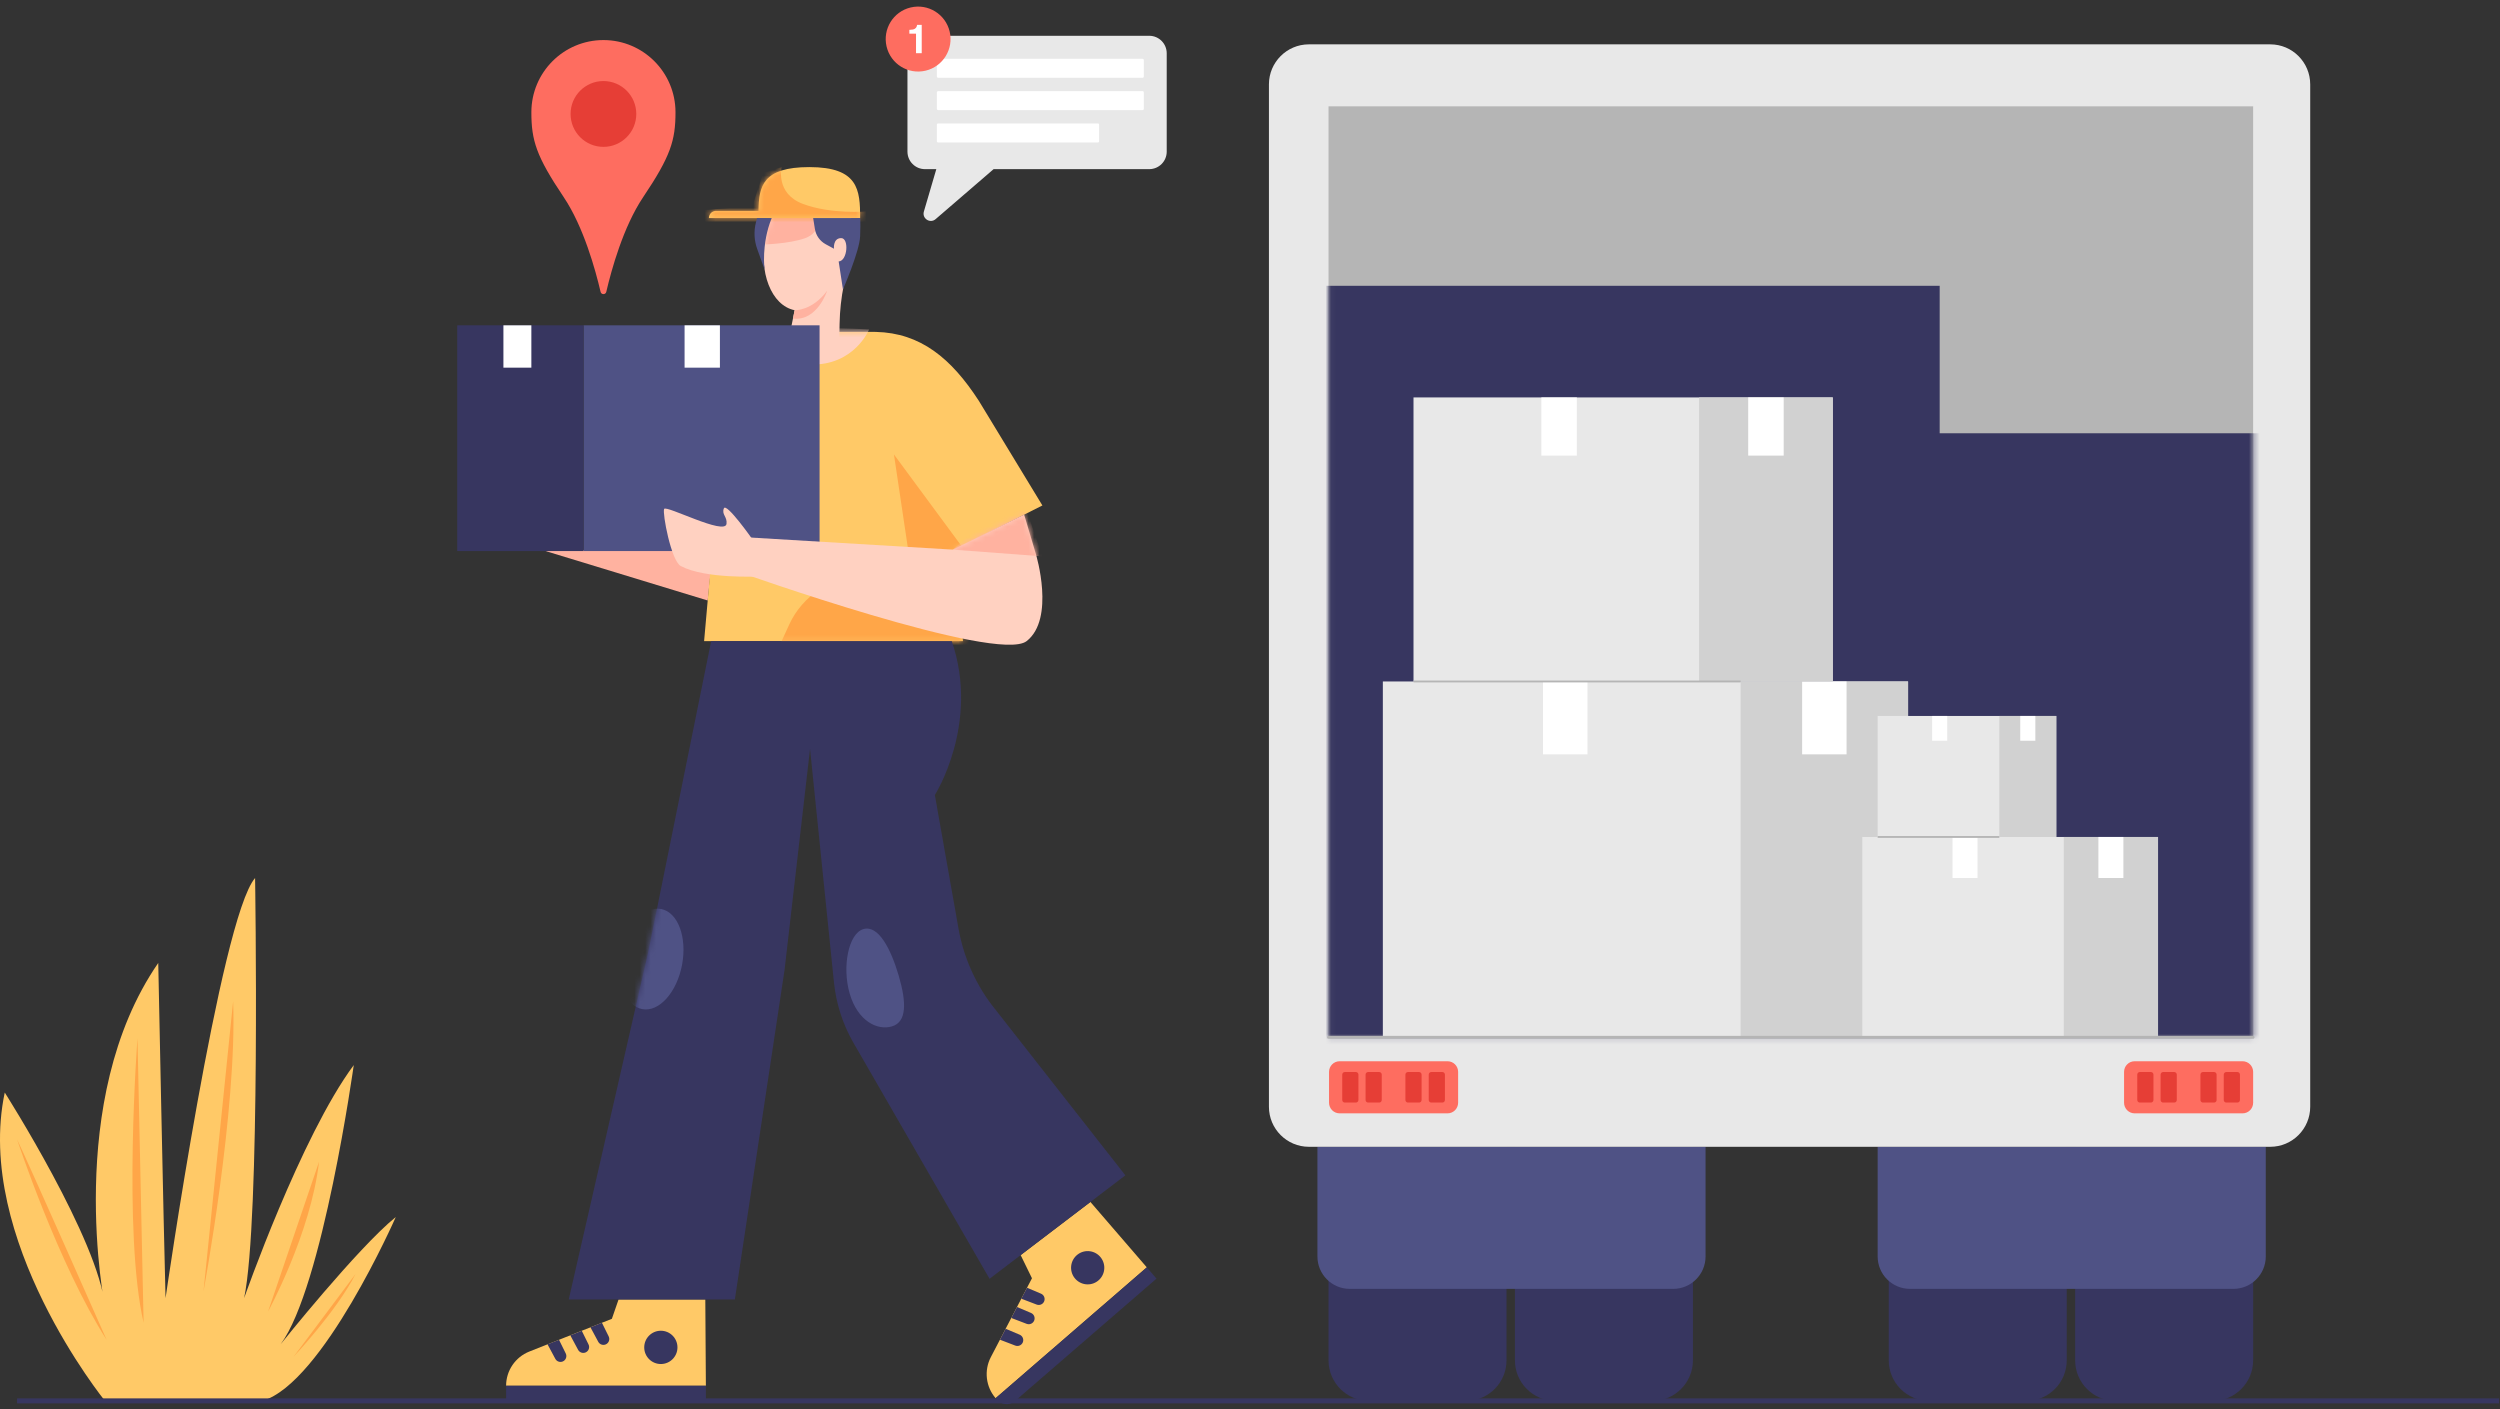 <svg width="463" height="261" viewBox="0 0 463 261" fill="none" xmlns="http://www.w3.org/2000/svg">
<rect x="0" y="0" width="463" height="261" fill="#333333" stroke="none"/>
<path d="M246.045 212.386H279.008V251.932C279.008 256.077 275.65 259.441 271.512 259.441H253.541C249.403 259.441 246.045 256.077 246.045 251.932V212.386Z" fill="#373660"/>
<path d="M280.566 212.386H313.53V251.932C313.53 256.077 310.171 259.441 306.033 259.441H288.063C283.925 259.441 280.566 256.077 280.566 251.932V212.386Z" fill="#373660"/>
<path d="M243.988 212.386H315.87V232.697C315.87 236.009 313.186 238.698 309.879 238.698H249.979C246.672 238.698 243.988 236.009 243.988 232.697V212.386Z" fill="#4F5285"/>
<path d="M349.797 212.386H382.761V251.932C382.761 256.077 379.402 259.441 375.264 259.441H357.294C353.156 259.441 349.797 256.077 349.797 251.932V212.386Z" fill="#373660"/>
<path d="M384.319 212.386H417.282V251.932C417.282 256.077 413.924 259.441 409.786 259.441H391.815C387.678 259.441 384.319 256.077 384.319 251.932V212.386Z" fill="#373660"/>
<path d="M347.741 212.386H419.622V232.697C419.622 236.009 416.938 238.698 413.631 238.698H353.732C350.425 238.698 347.741 236.009 347.741 232.697V212.386Z" fill="#4F5285"/>
<path d="M420.45 8.214H242.409C238.321 8.214 235.006 11.534 235.006 15.63V204.97C235.006 209.066 238.321 212.386 242.409 212.386H420.45C424.538 212.386 427.852 209.066 427.852 204.97V15.63C427.852 11.534 424.538 8.214 420.45 8.214Z" fill="#E8E8E8"/>
<path d="M417.284 19.692H246.045V192.107H417.284V19.692Z" fill="#B5B5B5"/>
<mask id="mask0_570_9816" style="mask-type:luminance" maskUnits="userSpaceOnUse" x="246" y="19" width="172" height="174">
<path d="M417.284 19.692H246.045V192.107H417.284V19.692Z" fill="white"/>
</mask>
<g mask="url(#mask0_570_9816)">
<path d="M237.517 52.931H359.229V80.237H425.673V204.97H241.293L237.517 52.931Z" fill="#373660"/>
</g>
<path d="M268.078 196.541H248.104C247.018 196.541 246.137 197.423 246.137 198.511V204.224C246.137 205.312 247.018 206.194 248.104 206.194H268.078C269.164 206.194 270.045 205.312 270.045 204.224V198.511C270.045 197.423 269.164 196.541 268.078 196.541Z" fill="#FE6D60"/>
<path d="M251.107 198.538H249.056C248.795 198.538 248.583 198.751 248.583 199.013V203.721C248.583 203.983 248.795 204.195 249.056 204.195H251.107C251.369 204.195 251.581 203.983 251.581 203.721V199.013C251.581 198.751 251.369 198.538 251.107 198.538Z" fill="#E63E36"/>
<path d="M255.428 198.538H253.377C253.115 198.538 252.903 198.751 252.903 199.013V203.721C252.903 203.983 253.115 204.195 253.377 204.195H255.428C255.689 204.195 255.901 203.983 255.901 203.721V199.013C255.901 198.751 255.689 198.538 255.428 198.538Z" fill="#E63E36"/>
<path d="M262.805 198.538H260.754C260.493 198.538 260.281 198.751 260.281 199.013V203.721C260.281 203.983 260.493 204.195 260.754 204.195H262.805C263.067 204.195 263.279 203.983 263.279 203.721V199.013C263.279 198.751 263.067 198.538 262.805 198.538Z" fill="#E63E36"/>
<path d="M267.124 198.538H265.073C264.812 198.538 264.6 198.751 264.6 199.013V203.721C264.6 203.983 264.812 204.195 265.073 204.195H267.124C267.386 204.195 267.598 203.983 267.598 203.721V199.013C267.598 198.751 267.386 198.538 267.124 198.538Z" fill="#E63E36"/>
<path d="M415.317 196.541H395.343C394.257 196.541 393.376 197.423 393.376 198.511V204.224C393.376 205.312 394.257 206.194 395.343 206.194H415.317C416.403 206.194 417.284 205.312 417.284 204.224V198.511C417.284 197.423 416.403 196.541 415.317 196.541Z" fill="#FE6D60"/>
<path d="M398.346 198.538H396.295C396.034 198.538 395.822 198.751 395.822 199.013V203.721C395.822 203.983 396.034 204.195 396.295 204.195H398.346C398.608 204.195 398.82 203.983 398.82 203.721V199.013C398.82 198.751 398.608 198.538 398.346 198.538Z" fill="#E63E36"/>
<path d="M402.667 198.538H400.616C400.354 198.538 400.142 198.751 400.142 199.013V203.721C400.142 203.983 400.354 204.195 400.616 204.195H402.667C402.928 204.195 403.14 203.983 403.14 203.721V199.013C403.14 198.751 402.928 198.538 402.667 198.538Z" fill="#E63E36"/>
<path d="M410.043 198.538H407.991C407.73 198.538 407.518 198.751 407.518 199.013V203.721C407.518 203.983 407.73 204.195 407.991 204.195H410.043C410.304 204.195 410.516 203.983 410.516 203.721V199.013C410.516 198.751 410.304 198.538 410.043 198.538Z" fill="#E63E36"/>
<path d="M414.363 198.538H412.312C412.051 198.538 411.839 198.751 411.839 199.013V203.721C411.839 203.983 412.051 204.195 412.312 204.195H414.363C414.625 204.195 414.837 203.983 414.837 203.721V199.013C414.837 198.751 414.625 198.538 414.363 198.538Z" fill="#E63E36"/>
<path d="M353.376 126.208H256.103V192.107H353.376V126.208Z" fill="#E8E8E8"/>
<path d="M293.998 126.208H285.768V139.704H293.998V126.208Z" fill="white"/>
<path d="M353.376 126.208H322.362V192.107H353.376V126.208Z" fill="#D1D1D1"/>
<path d="M341.985 126.208H333.755V139.704H341.985V126.208Z" fill="white"/>
<path d="M339.432 73.603H261.78V126.208H339.432V73.603Z" fill="#E8E8E8"/>
<path d="M292.031 73.603H285.461V84.377H292.031V73.603Z" fill="white"/>
<path d="M339.43 73.603H314.673V126.208H339.43V73.603Z" fill="#D1D1D1"/>
<path d="M330.338 73.603H323.768V84.377H330.338V73.603Z" fill="white"/>
<path d="M380.822 132.596H347.741V155.007H380.822V132.596Z" fill="#E8E8E8"/>
<path d="M360.627 132.596H357.829V137.185H360.627V132.596Z" fill="white"/>
<path d="M380.822 132.596H370.276V155.007H380.822V132.596Z" fill="#D1D1D1"/>
<path d="M376.948 132.596H374.15V137.185H376.948V132.596Z" fill="white"/>
<path d="M399.667 155.007H344.904V192.107H399.667V155.007Z" fill="#E8E8E8"/>
<path d="M366.239 155.007H361.606V162.604H366.239V155.007Z" fill="white"/>
<path d="M399.669 155.007H382.208V192.107H399.669V155.007Z" fill="#D1D1D1"/>
<path d="M393.253 155.007H388.621V162.604H393.253V155.007Z" fill="white"/>
<path d="M322.363 126.036H261.78V126.381H322.363V126.036Z" fill="#B5B5B5"/>
<path d="M370.276 154.834H347.741V155.179H370.276V154.834Z" fill="#B5B5B5"/>
<path d="M417.284 192.366H246.045C245.902 192.366 245.786 192.25 245.786 192.107C245.786 191.964 245.902 191.848 246.045 191.848H417.284C417.427 191.848 417.542 191.964 417.542 192.107C417.542 192.25 417.427 192.366 417.284 192.366Z" fill="#B5B5B5"/>
<path d="M125.102 20.79C125.102 13.406 119.127 7.42 111.756 7.42C104.385 7.42 98.41 13.406 98.41 20.79C98.41 26.001 99.301 28.925 104.399 36.512C108.088 42.004 110.292 50.035 111.227 54.05C111.358 54.61 112.155 54.61 112.285 54.05C113.22 50.035 115.424 42.004 119.113 36.512C124.209 28.925 125.102 25.999 125.102 20.79Z" fill="#FE6D60"/>
<path d="M111.756 27.2C115.117 27.2 117.841 24.471 117.841 21.104C117.841 17.738 115.117 15.009 111.756 15.009C108.395 15.009 105.671 17.738 105.671 21.104C105.671 24.471 108.395 27.2 111.756 27.2Z" fill="#E63E36"/>
<path d="M114.557 240.665L113.319 244.244L98.03 250.306C95.435 251.335 93.73 253.847 93.73 256.643H130.729L130.623 240.664H114.556L114.557 240.665Z" fill="#FFC967"/>
<path d="M122.388 252.618C124.087 252.618 125.465 251.238 125.465 249.535C125.465 247.833 124.087 246.453 122.388 246.453C120.689 246.453 119.311 247.833 119.311 249.535C119.311 251.238 120.689 252.618 122.388 252.618Z" fill="#373660"/>
<path d="M111.477 244.975L112.726 247.504C113.001 248.061 112.756 248.733 112.187 248.982C111.669 249.209 111.064 248.999 110.796 248.501L109.354 245.818L111.475 244.977L111.477 244.975Z" fill="#373660"/>
<path d="M107.746 246.462L108.995 248.991C109.27 249.547 109.025 250.22 108.456 250.469C107.937 250.696 107.333 250.486 107.064 249.988L105.622 247.304L107.744 246.463L107.746 246.462Z" fill="#373660"/>
<path d="M103.528 248.131L104.777 250.66C105.052 251.217 104.807 251.89 104.238 252.138C103.719 252.365 103.115 252.155 102.846 251.658L101.404 248.974L103.526 248.133L103.528 248.131Z" fill="#373660"/>
<path d="M130.73 256.645H93.731V259.396H130.73V256.645Z" fill="#373660"/>
<path d="M189.024 232.441L191.12 236.734L183.506 251.333C182.214 253.812 182.563 256.83 184.388 258.945L212.388 234.716L201.942 222.601L189.024 232.439V232.441Z" fill="#FFC967"/>
<path d="M203.326 237.222C204.669 236.179 204.914 234.243 203.872 232.897C202.831 231.552 200.898 231.307 199.555 232.35C198.213 233.393 197.968 235.329 199.009 236.675C200.051 238.02 201.983 238.265 203.326 237.222Z" fill="#373660"/>
<path d="M190.204 238.493L192.799 239.589C193.37 239.83 193.623 240.501 193.356 241.061C193.113 241.572 192.517 241.809 191.99 241.607L189.148 240.519L190.205 238.493H190.204Z" fill="#373660"/>
<path d="M188.35 242.061L190.946 243.157C191.516 243.398 191.77 244.069 191.503 244.629C191.259 245.14 190.664 245.377 190.136 245.175L187.295 244.087L188.352 242.061H188.35Z" fill="#373660"/>
<path d="M186.247 246.088L188.842 247.185C189.413 247.425 189.667 248.096 189.4 248.656C189.156 249.167 188.56 249.404 188.033 249.203L185.192 248.115L186.249 246.088H186.247Z" fill="#373660"/>
<path d="M212.389 234.716L214.184 236.798L187.986 259.467C186.991 260.327 185.485 260.218 184.626 259.221L184.389 258.945L212.389 234.716Z" fill="#373660"/>
<path d="M101.047 102.058L131.066 111.214L132.093 101.131L101.047 102.058Z" fill="#FFB2A0"/>
<path d="M126.111 86.354L127.194 77.494C128.286 68.557 135.719 61.658 144.706 61.468C144.879 61.464 145.054 61.463 145.228 61.463H161.628C161.824 61.463 162.019 61.464 162.214 61.469C170.479 61.664 176.173 66.344 181.291 74.249L193.052 93.612L176.309 102.036L178.341 118.732H130.4L132.552 94.451L125.481 101.604L126.111 86.354Z" fill="#FFC967"/>
<mask id="mask1_570_9816" style="mask-type:luminance" maskUnits="userSpaceOnUse" x="125" y="61" width="69" height="58">
<path d="M126.111 86.354L127.194 77.494C128.286 68.557 135.719 61.658 144.706 61.468C144.879 61.464 145.054 61.463 145.228 61.463H161.628C161.824 61.463 162.019 61.464 162.214 61.469C170.479 61.664 176.173 66.344 181.291 74.249L193.052 93.612L176.309 102.036L178.341 118.732H130.4L132.552 94.451L125.481 101.604L126.111 86.354Z" fill="white"/>
</mask>
<g mask="url(#mask1_570_9816)">
<path d="M140.99 61.829C140.99 61.829 141.788 67.259 150.02 67.508C158.252 67.757 160.958 61.014 160.958 61.014C160.958 61.014 142.312 59.884 140.99 61.828" fill="#FFD1C1"/>
<mask id="mask2_570_9816" style="mask-type:luminance" maskUnits="userSpaceOnUse" x="140" y="60" width="21" height="8">
<path d="M140.99 61.829C140.99 61.829 141.788 67.259 150.02 67.508C158.252 67.757 160.958 61.014 160.958 61.014C160.958 61.014 142.312 59.884 140.99 61.828" fill="white"/>
</mask>
<g mask="url(#mask2_570_9816)">
<path d="M142.329 61.266C142.329 61.266 143.2 66.716 151.174 67.746C151.174 67.746 143.994 69.611 140.068 61.663L142.329 61.266Z" fill="#FFB2A0"/>
</g>
<path d="M144.449 119.408L146.161 115.671C148.637 110.265 154.03 106.801 159.967 106.801H168.933L165.559 84.165L177.994 101.022L181.69 120.077L144.451 119.408H144.449Z" fill="#FFA648"/>
</g>
<path d="M173.136 147.234C173.136 147.234 181.514 134.062 176.267 118.732H131.708L120.023 176.46L105.329 240.667H136.095L145.291 179.7L150.021 138.693L154.452 181.957C154.848 185.826 156.043 189.573 157.959 192.956L183.263 236.83L208.417 217.672L183.585 185.994C180.494 181.856 178.412 177.049 177.512 171.959L173.135 147.235L173.136 147.234Z" fill="#373660"/>
<mask id="mask3_570_9816" style="mask-type:luminance" maskUnits="userSpaceOnUse" x="105" y="118" width="104" height="123">
<path d="M173.136 147.234C173.136 147.234 181.514 134.062 176.267 118.732H131.708L120.023 176.46L105.329 240.667H136.095L145.291 179.7L150.021 138.693L154.452 181.957C154.848 185.826 156.043 189.573 157.959 192.956L183.263 236.83L208.417 217.672L183.585 185.994C180.494 181.856 178.412 177.049 177.512 171.959L173.135 147.235L173.136 147.234Z" fill="white"/>
</mask>
<g mask="url(#mask3_570_9816)">
<path d="M126.317 178.684C127.281 173.564 125.547 168.938 122.444 168.351C119.34 167.764 116.042 171.439 115.077 176.558C114.113 181.678 115.847 186.304 118.95 186.891C122.054 187.478 125.352 183.803 126.317 178.684Z" fill="#4F5285"/>
<path d="M166.444 180.702C167.901 185.68 167.951 189.277 165.182 190.09C162.412 190.904 158.828 189.018 157.371 184.04C155.914 179.063 157.133 172.882 159.902 172.068C162.672 171.254 164.985 175.727 166.444 180.704V180.702Z" fill="#4F5285"/>
</g>
<path d="M152.102 33.016C156.433 33.894 158.838 40.075 157.475 46.823L156.276 52.761C155.8 55.118 155.538 57.516 155.493 59.921L155.41 64.304H145.784L147.167 57.452C142.836 56.574 140.431 50.393 141.794 43.645C143.157 36.897 147.771 32.139 152.102 33.016Z" fill="#FFD1C1"/>
<mask id="mask4_570_9816" style="mask-type:luminance" maskUnits="userSpaceOnUse" x="141" y="32" width="17" height="33">
<path d="M152.102 33.016C156.433 33.894 158.838 40.075 157.475 46.823L156.276 52.761C155.8 55.118 155.538 57.516 155.493 59.921L155.41 64.304H145.784L147.167 57.452C142.836 56.574 140.431 50.393 141.794 43.645C143.157 36.897 147.771 32.139 152.102 33.016Z" fill="white"/>
</mask>
<g mask="url(#mask4_570_9816)">
<path d="M151.415 40.099C151.415 40.203 152.139 42.995 149.144 44.098C146.15 45.201 140.886 45.305 140.886 45.305C140.886 45.305 140.99 40.134 142.229 39.547C143.467 38.961 151.417 40.099 151.417 40.099H151.415Z" fill="#FFB2A0"/>
</g>
<path d="M147.167 57.452C147.167 57.452 150.391 57.614 153.186 53.847C153.186 53.847 151.377 59.534 146.855 58.999L147.167 57.452Z" fill="#FFB2A0"/>
<path d="M149.881 30.946C141.275 30.946 140.535 34.474 140.471 39.06H132.602C131.873 39.06 131.284 39.65 131.284 40.38H159.298C159.298 35.17 158.986 30.946 149.881 30.946Z" fill="#FFC967"/>
<mask id="mask5_570_9816" style="mask-type:luminance" maskUnits="userSpaceOnUse" x="131" y="30" width="29" height="11">
<path d="M149.881 30.946C141.275 30.946 140.535 34.474 140.471 39.06H132.602C131.873 39.06 131.284 39.65 131.284 40.38H159.298C159.298 35.17 158.986 30.946 149.881 30.946Z" fill="white"/>
</mask>
<g mask="url(#mask5_570_9816)">
<path d="M144.77 30.946C144.77 30.946 143.531 35.83 148.718 37.77C153.905 39.709 160.409 39.166 160.409 39.166V41.027H129.285V39.011L139.35 38.158L141.329 32.031L144.768 30.948L144.77 30.946Z" fill="#FFA648"/>
</g>
<path d="M150.596 40.38L150.918 42.403C151.111 43.608 151.852 44.654 152.924 45.236L154.45 46.062C154.45 46.062 154.232 44.14 155.758 44.096C157.283 44.052 156.978 48.333 155.321 48.421L156.115 53.596C156.115 53.596 159.199 46.542 159.296 43.748C159.4 40.76 159.296 40.381 159.296 40.381H150.596V40.38Z" fill="#4F5285"/>
<path d="M140.206 40.38L140 41.188C139.585 42.809 139.665 44.516 140.229 46.09L141.603 49.926C141.603 49.926 140.933 45.248 142.924 40.38H140.206Z" fill="#4F5285"/>
<path d="M151.783 60.249H108.076V102.056H151.783V60.249Z" fill="#4F5285"/>
<path d="M108.075 60.249H84.68V102.056H108.075V60.249Z" fill="#373660"/>
<path d="M98.408 60.249H93.233V68.091H98.408V60.249Z" fill="white"/>
<path d="M133.327 60.249H126.784V68.091H133.327V60.249Z" fill="white"/>
<path d="M176.443 101.79L189.67 95.313L191.873 102.712C191.873 102.712 195.453 114.568 190.14 118.73C184.725 122.973 136.723 105.89 136.723 105.89L136.097 99.379L176.445 101.79H176.443Z" fill="#FFD1C1"/>
<mask id="mask6_570_9816" style="mask-type:luminance" maskUnits="userSpaceOnUse" x="136" y="95" width="58" height="25">
<path d="M176.443 101.79L189.67 95.313L191.873 102.712C191.873 102.712 195.453 114.568 190.14 118.73C184.725 122.973 136.723 105.89 136.723 105.89L136.097 99.379L176.445 101.79H176.443Z" fill="white"/>
</mask>
<g mask="url(#mask6_570_9816)">
<path d="M176.443 101.79L193.053 103.038L188.959 91.113L176.443 101.79Z" fill="#FFB2A0"/>
</g>
<path d="M139.295 99.808C139.295 99.808 134.517 93.011 134.061 94.15C133.604 95.288 134.726 95.705 134.551 97.022C134.259 99.211 123.353 93.501 122.997 94.257C122.641 95.014 124.297 103.876 126.079 104.829C130.631 107.262 140.466 106.759 140.466 106.759L139.295 99.808Z" fill="#FFD1C1"/>
<path d="M19.438 259.441C19.438 259.441 -4.873 229.458 0.881 202.339C0.881 202.339 18.367 229.813 19.438 242.009C19.438 242.009 11.71 203.832 29.308 178.338C29.308 178.338 30.323 228.316 30.661 240.415C30.661 240.415 40.813 169.995 47.243 162.606C47.243 162.606 48.259 225.944 45.212 240.415C45.212 240.415 55.703 210.475 65.516 197.254C65.516 197.254 59.764 238.453 51.98 248.947C51.98 248.947 66.194 231.155 73.3 225.391C73.3 225.391 59.764 256.203 48.596 259.441H19.438Z" fill="#FFC967"/>
<path d="M3.163 211.024C3.163 211.024 10.819 234.207 19.748 248.135C19.748 248.135 5.031 214.847 3.163 211.024Z" fill="#FFA648"/>
<path d="M25.462 192.266C25.462 192.266 22.738 228.305 26.597 244.977L25.462 192.266Z" fill="#FFA648"/>
<path d="M43.175 185.443L37.689 239.15C37.689 239.15 43.95 205.493 43.175 185.443Z" fill="#FFA648"/>
<path d="M59.084 215.167L49.642 242.905C49.642 242.905 57.553 228.461 59.084 215.167Z" fill="#FFA648"/>
<path d="M65.852 235.94L54.362 251.279C54.362 251.279 62.261 242.932 65.852 235.94Z" fill="#FFA648"/>
<path d="M212.841 6.625H171.298C169.511 6.625 168.062 8.076 168.062 9.867V28.083C168.062 29.874 169.511 31.325 171.298 31.325H173.405L171.102 39.181C170.724 40.472 172.257 41.463 173.274 40.585L184.017 31.325H212.84C214.627 31.325 216.076 29.874 216.076 28.083V9.869C216.076 8.078 214.627 6.627 212.84 6.627L212.841 6.625Z" fill="#E8E8E8"/>
<path d="M211.596 10.884H173.747C173.616 10.884 173.509 10.991 173.509 11.123V14.166C173.509 14.298 173.616 14.405 173.747 14.405H211.596C211.727 14.405 211.834 14.298 211.834 14.166V11.123C211.834 10.991 211.727 10.884 211.596 10.884Z" fill="white"/>
<path d="M211.596 16.874H173.747C173.616 16.874 173.509 16.981 173.509 17.113V20.156C173.509 20.288 173.616 20.395 173.747 20.395H211.596C211.727 20.395 211.834 20.288 211.834 20.156V17.113C211.834 16.981 211.727 16.874 211.596 16.874Z" fill="white"/>
<path d="M203.341 22.862H173.721C173.604 22.862 173.509 22.956 173.509 23.073V26.171C173.509 26.288 173.604 26.383 173.721 26.383H203.341C203.457 26.383 203.552 26.288 203.552 26.171V23.073C203.552 22.956 203.457 22.862 203.341 22.862Z" fill="white"/>
<path d="M171.417 13.09C174.644 12.326 176.643 9.087 175.881 5.854C175.119 2.621 171.886 0.619 168.658 1.382C165.431 2.145 163.432 5.384 164.194 8.617C164.955 11.85 168.189 13.853 171.417 13.09Z" fill="#FE6D60"/>
<path d="M168.413 6.231V5.529C168.738 5.513 168.965 5.492 169.096 5.463C169.302 5.418 169.472 5.325 169.601 5.187C169.69 5.093 169.757 4.967 169.803 4.811C169.83 4.716 169.843 4.646 169.843 4.6H170.704V9.858H169.647V6.231H168.413Z" fill="white"/>
<path d="M462.842 258.979H3.162V259.905H462.842V258.979Z" fill="#373660"/>
</svg>
